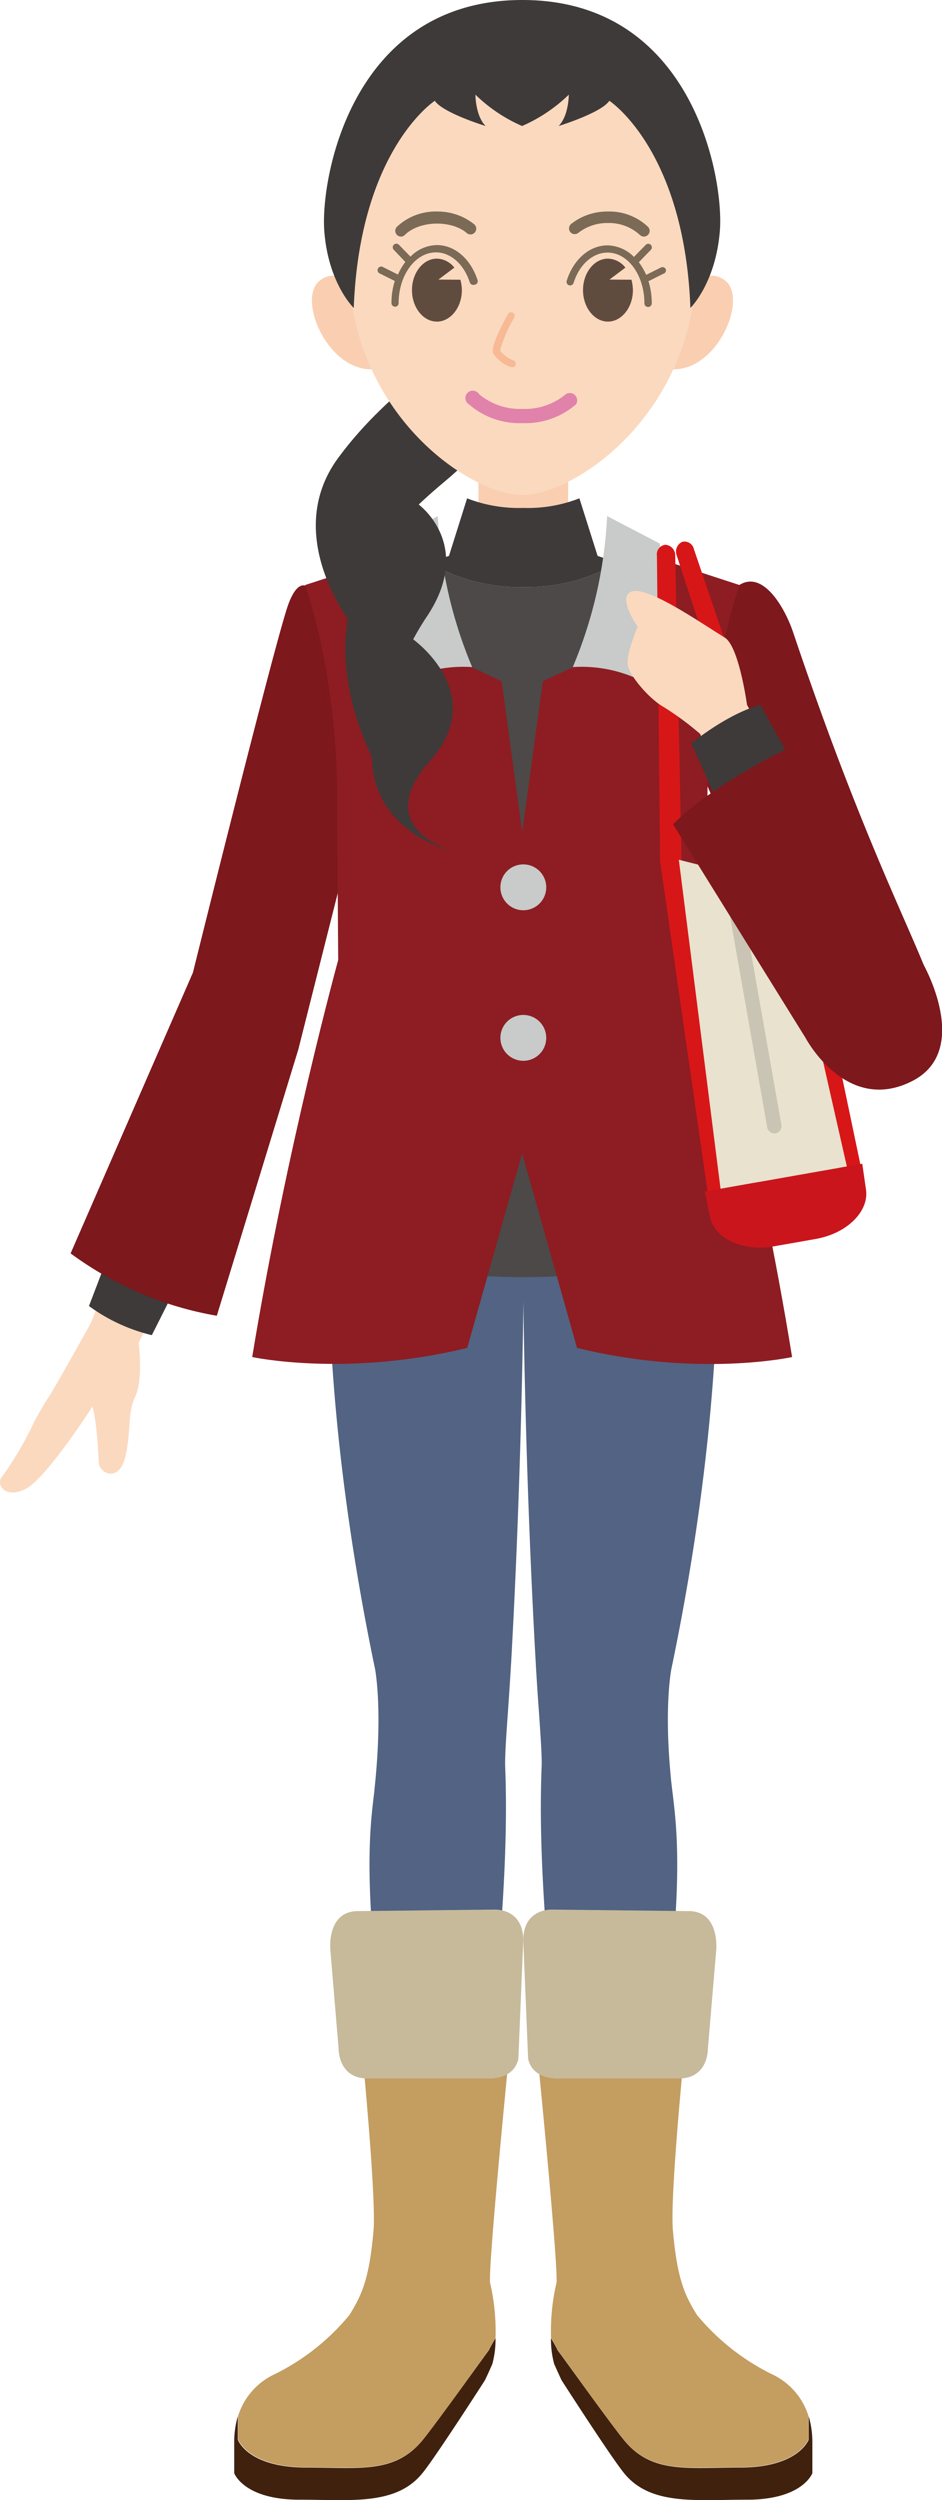 <svg xmlns="http://www.w3.org/2000/svg" viewBox="0 0 127.82 339.1"><path d="M95.94,83.06a5.54,5.54,0,0,1,7.12,3.19c2.82,7.39,15.34,36.65,19,45.29a6.17,6.17,0,1,1-9.42,4.18c-4.59-9.26-12.88-27.24-19.88-45.54A5.54,5.54,0,0,1,95.94,83.06Z" fill="#fbd9bf"/><path d="M.27,200.3a47.23,47.23,0,0,0,4.16-7c.35-.88,2-3.56,2-3.56.75-1,5.94-10.38,5.94-10.38S22.66,153,26,141.18a6.15,6.15,0,0,1,.69-4.62,6.22,6.22,0,0,1,1.43-1.89c2.26-9,9.87-39.74,11.49-47.4a5.46,5.46,0,1,1,10.68,2.27c-4,19-9.24,38-12.31,47.78a6.19,6.19,0,0,1-.49,4.93,5.87,5.87,0,0,1-1.48,2c-3.2,10.68-17.2,37.86-17.2,37.86s.66,5-.46,7.31-.52,5.31-1.44,8.49-3.43,1.87-3.5.5c-.31-6.32-.87-7.62-.87-7.62s-6.12,9.53-8.95,11.09S-.64,201.32.27,200.3Z" fill="#fbd9bf"/><path d="M60.55,78.17a6,6,0,0,0,4.37-5.62V60.26H77.09V72.55a6,6,0,0,0,4.37,5.62c2.36.81,14.48,4.89,14.48,4.89s-3.11,8.37-3.6,13.2c-.65,6.22.33,9.64-5.2,16.14A78.54,78.54,0,0,0,86,133.22H56.06a79.07,79.07,0,0,0-1.19-20.82c-5.53-6.5-4.56-9.92-5.2-16.14-.5-4.83-3.61-13.2-3.61-13.2S58.19,79,60.55,78.17Z" fill="#facfb1"/><path d="M51.84,142.59c4-7,4.22-9.37,4.22-9.37H86s.24,2.35,4.22,9.37a43.11,43.11,0,0,1,5.43,23.82l-22.26,6.83H68.67l-22.26-6.83A42.94,42.94,0,0,1,51.84,142.59Z" fill="#fbd9bf"/><path d="M73.34,173.24l22.26-6.83s1.48,23-6.16,59.62c0,0-1,4.93-.13,14.91.45,5.15,2.24,11.23-1,35-2,14.5-1.9,25.72-.22,31a42.09,42.09,0,0,0,10.22,15.95c4.46,4.43,4.89,6.07,3.79,7.62-2.5,3.52-15.13,3.18-17,.1s-2.61-9.91-5.07-11.85c-2.72-2.15-2.65-5-1.58-8.75s-.61-24.17-1.31-32.68c-.48-5.85-2.58-23.08-2-37.51.1-2.46-.43-7.51-.85-15.16C72.85,199.28,73.34,173.24,73.34,173.24Z" fill="#fbd9bf"/><path d="M68.67,173.24l-22.26-6.83s-1.49,23,6.16,59.62c0,0,1,4.93.13,14.91-.46,5.15-2.25,11.23,1,35,2,14.5,1.9,25.72.22,31a42.2,42.2,0,0,1-10.23,15.95c-4.45,4.43-4.89,6.07-3.78,7.62,2.5,3.52,15.12,3.18,17,.1s2.62-9.91,5.07-11.85c2.72-2.15,2.66-5,1.59-8.75s.61-24.17,1.3-32.68c.48-5.85,2.59-23.08,2-37.51-.1-2.46.42-7.51.84-15.16C69.16,199.28,68.67,173.24,68.67,173.24Z" fill="#fbd9bf"/><path d="M51,240.79c.85-9.55-.1-14.38-.11-14.42-7.6-36.47-6.2-59.83-6.18-60.06l.14-2.1s.5-13.55,6.51-23.45H90.63c6,9.9,6.52,23.45,6.52,23.45l.13,2.1c0,.23,1.42,23.59-6.18,60.06,0,0-1,4.87-.1,14.42.06.72.15,1.47.25,2.28.61,5,1.53,12.53-1.31,33.06-1.43,10.36-1.82,19.66-1.14,25.8a25,25,0,0,1-11.72.39c-.22-7.91-1.19-19.75-1.59-24.65l0-.23c-.08-1-.22-2.37-.38-4-.73-7.58-2.11-21.69-1.62-33.71.06-1.41-.11-3.85-.34-7.22-.16-2.2-.34-4.79-.5-7.78-1.4-25.13-1.63-48-1.63-48.31,0,.26-.23,23.18-1.62,48.31-.17,3-.35,5.58-.5,7.78-.24,3.37-.4,5.81-.35,7.22.49,12-.88,26.13-1.62,33.71-.16,1.63-.29,3-.38,4v.23c-.4,4.9-1.37,16.74-1.6,24.65a25,25,0,0,1-11.72-.39c.68-6.14.3-15.44-1.14-25.8-2.84-20.53-1.92-28.07-1.31-33.06C50.85,242.26,50.94,241.51,51,240.79Z" fill="#526383"/><path d="M12.07,177.14c2.36-6.14,9.94-26,12.76-36a8.38,8.38,0,0,1,2.26-7.06c2.48-9.91,9.83-39.59,11.41-47,.65-3,2.75-6.11,5.82-6.11.46,0,1.52,1,2,1a6.58,6.58,0,0,1,5.06,7.79c-3.91,18.28-8.94,37-12.24,47.55a7.2,7.2,0,0,1-.64,5.38A7.3,7.3,0,0,1,37,144.9c-2.92,9.44-13.38,30.25-16.4,36.19A23.87,23.87,0,0,1,12.07,177.14Z" fill="#3e3a39"/><path d="M118.71,144a7.27,7.27,0,0,0,4.24-13.2L120.49,125c-4.92-11.56-14.07-33.07-16.4-39.17-1-2.58-3.65-4.92-6.41-4.92-.8,0-1.37.82-2.13,1.1a6.64,6.64,0,0,0-3.82,8.55c6.66,17.4,14.77,35.21,19.76,45.33a7.26,7.26,0,0,0,7.22,8.1Z" fill="#d71618"/><path d="M51,134.77c2.18-6,1.46-20,1.46-20a16.48,16.48,0,0,1-5.21-11.23,127.93,127.93,0,0,0-2.92-22.61l13.84-4.61A24.88,24.88,0,0,0,71,79.63a24.85,24.85,0,0,0,12.83-3.31l13.85,4.61a128.52,128.52,0,0,0-2.93,22.61,16.42,16.42,0,0,1-5.2,11.23s-.72,14,1.46,20c1.59,4.4,8.09,14.48,9.07,33,0,0-10.65,5.45-29.08,5.45s-29.07-5.45-29.07-5.45C42.9,149.25,49.41,139.17,51,134.77Z" fill="#4c4948"/><path d="M58.17,76.32l2.75-.92,2.46-7.81A19.28,19.28,0,0,0,71,68.89a19.22,19.22,0,0,0,7.62-1.3l2.47,7.81,2.74.92A24.85,24.85,0,0,1,71,79.63,24.88,24.88,0,0,1,58.17,76.32Z" fill="#3e3a39"/><path d="M118.71,146.78c4,0,8.13-2.89,8.72-6.79,1-6.59-6.82-15.59-19.8-54.2-1.14-3.39-4.06-8.41-7.25-6.48-1.18.71-5-.45-5.61,0a2.43,2.43,0,0,1-.28.2c-4.75,1.82-7.61,7.44-5.35,12.08,12.37,25.43,19.19,48.82,24.65,53.5A9.28,9.28,0,0,0,118.71,146.78Z" fill="#7d181d"/><path d="M42.32,80.19s-1.51-2.61-3.14,1.62-13,50.1-13,50.1L9.58,170a46.86,46.86,0,0,0,19.84,8.46l11.06-36.12,9.11-36.11Z" fill="#7d181d"/><path d="M45.89,130.21l-.14-19.86c.31-18.31-4.35-31-4.35-31L54.75,75c2.48,6.52,9.32,15.52,9.32,15.52l4,1.87,2.79,20.5,2.8-20.5,4-1.87S84.55,81.48,87,75l13.34,4.35S95.73,92,96,110.35l-.14,19.86s7,25.29,11.62,53.85c0,0-12.72,2.8-29.18-1.24l-7.45-26.38-7.45,26.38c-16.45,4-29.18,1.24-29.18,1.24C38.92,155.5,45.89,130.21,45.89,130.21Z" fill="#8d1d22"/><path d="M77.72,90.48A60.15,60.15,0,0,0,82.38,70l7.14,3.72,2.82,22.54A18.37,18.37,0,0,0,77.72,90.48Z" fill="#c9caca"/><path d="M64.07,90.48A60.15,60.15,0,0,1,59.41,70l-7.14,3.72L49.45,96.26A18.35,18.35,0,0,1,64.07,90.48Z" fill="#c9caca"/><path d="M67.9,120.34a3.11,3.11,0,1,0,3.1-3.1A3.1,3.1,0,0,0,67.9,120.34Z" fill="#c9caca"/><path d="M67.9,140.76a3.11,3.11,0,1,0,3.1-3.1A3.1,3.1,0,0,0,67.9,140.76Z" fill="#c9caca"/><path d="M84.62,330.9c3.77,4.65,8.55,3.78,15.81,3.78,7.95,0,9.3-3.78,9.3-3.78v-3.18a12.45,12.45,0,0,1,.5,3.61v4.11s-1.29,3.6-8.86,3.6c-6.91,0-13.1.83-16.69-3.6-1.84-2.26-8.48-12.6-8.48-12.6-.44-.93-.77-1.7-1-2.19a12.83,12.83,0,0,1-.44-3.53c.26.46.61,1,.91,1.66C75.71,318.78,82.68,328.52,84.62,330.9Z" fill="#3f210e"/><path d="M75.52,309.58c.19-2.94-2.65-31.48-2.65-31.48h20s-2,20.06-1.56,24.46c.58,6.45,1.54,8.65,3.26,11.42A30.91,30.91,0,0,0,104.7,322a9.3,9.3,0,0,1,5,5.68v3.18s-1.35,3.78-9.3,3.78c-7.26,0-12,.87-15.81-3.78-1.94-2.38-8.91-12.12-8.91-12.12-.3-.64-.65-1.2-.91-1.66A28.62,28.62,0,0,1,75.52,309.58Z" fill="#c49d61"/><path d="M71.66,279.24c.65,3,4.33,2.67,4.33,2.67l15.88,0c4.27.16,4.18-4,4.18-4l1.13-13.34s.56-5.11-3.46-5.36L74.85,259S71,258.83,71,263.18Z" fill="#c6ba9b"/><path d="M57.39,330.9c-3.77,4.65-8.55,3.78-15.82,3.78-8,0-9.3-3.78-9.3-3.78v-3.18a12.45,12.45,0,0,0-.49,3.61v4.11s1.28,3.6,8.85,3.6c6.92,0,13.1.83,16.69-3.6,1.84-2.26,8.48-12.6,8.48-12.6.45-.93.78-1.7,1-2.19a12.83,12.83,0,0,0,.44-3.53c-.26.46-.6,1-.91,1.66C66.29,318.78,59.32,328.52,57.39,330.9Z" fill="#3f210e"/><path d="M66.49,309.58c-.2-2.94,2.64-31.48,2.64-31.48h-20s1.95,20.06,1.55,24.46c-.57,6.45-1.54,8.65-3.26,11.42A30.79,30.79,0,0,1,37.31,322a9.29,9.29,0,0,0-5,5.68v3.18s1.35,3.78,9.3,3.78c7.27,0,12,.87,15.82-3.78,1.93-2.38,8.9-12.12,8.9-12.12.31-.64.65-1.2.91-1.66A29.09,29.09,0,0,0,66.49,309.58Z" fill="#c49d61"/><path d="M70.34,279.24c-.64,3-4.32,2.67-4.32,2.67l-15.88,0c-4.27.16-4.19-4-4.19-4l-1.12-13.34s-.57-5.11,3.45-5.36L67.15,259s3.86-.18,3.85,4.17Z" fill="#c6ba9b"/><path d="M115.51,159.41h.06a1.46,1.46,0,0,0,1.12-1.74l-9.22-44L94.16,74.49a1.31,1.31,0,0,0-1.58-1,1.45,1.45,0,0,0-.77,1.81l12.84,39.11,9.18,43.87A1.47,1.47,0,0,0,115.51,159.41Z" fill="#d71618"/><path d="M97.61,162.56h0a1.45,1.45,0,0,1-1.65-1.25l-6.39-44.5-.43-41.43a1.3,1.3,0,0,1,1.15-1.49,1.43,1.43,0,0,1,1.33,1.43l.86,41.22,6.37,44.37A1.45,1.45,0,0,1,97.61,162.56Z" fill="#d71618"/><polygon points="92.11 116.61 99.04 118.36 104.96 114.34 114.91 158.22 97.77 161.24 92.11 116.61" fill="#e9e2cf"/><path d="M117,157.84l.49,3.39c.53,3-2.5,6.05-6.78,6.81l-5.67,1c-4.28.75-8.18-1.07-8.71-4.08l-.69-3.35Z" fill="#ca151d"/><path d="M105.11,153.73a1,1,0,0,1-1-.8l-6.07-34.4a1,1,0,0,1,.79-1.13,1,1,0,0,1,1.13.79l6.07,34.4a1,1,0,0,1-.79,1.13Z" fill="#c9c4b4"/><path d="M95,99.54s12,27.69,17.72,37.2a6.09,6.09,0,1,0,9-5.31c-6.51-10.35-20.36-35.84-20.36-35.84s-1.07-7.87-3-9.1C94.49,84.1,87.19,79,85.39,80.39,84,81.45,86.53,85,86.53,85s-1.65,3.82-1.33,5.29,2.9,4.52,4.91,5.64A40,40,0,0,1,95,99.54Z" fill="#fbd9bf"/><path d="M93.8,100.82c3.9,8.74,13.31,29.67,17.28,36.4a7.75,7.75,0,0,0,6.25,7.15,7.56,7.56,0,0,0,1,.14,7.74,7.74,0,0,0,4.52-14.31c-4.31-6.9-15.15-26.39-19.66-34.58C103.24,95.62,99.61,96.27,93.8,100.82Z" fill="#3e3a39"/><path d="M109.11,100.43s-11.69,5.26-17.79,11.37l18,29s5.52,10.44,14.51,5.8c8.06-4.16,1.48-15.77,1.48-15.77Z" fill="#7d181d"/><path d="M59.44,44s19.71,5.63.9,21.31C44,78.94,48.26,85.42,48.26,85.42S37.86,73,45.9,62.09C53.48,51.8,61.7,49.33,59.44,44Z" fill="#3e3a39"/><path d="M56.66,68.31s7.94,5.57,1.09,15.57a36.24,36.24,0,0,0-5.92,21.26S37.92,83.47,56.66,68.31Z" fill="#3e3a39"/><path d="M56,86.67s10.49,7.42,2.37,16.5,2.84,12.21,2.84,12.21-9.69-2.2-10.68-11.45C49.81,96.84,52,91.93,56,86.67Z" fill="#3e3a39"/><path d="M49.05,39.56s-3.15-3.74-5.78-1.4c-3.1,2.76,1.84,13.59,8.67,11.72Z" fill="#facfb1"/><path d="M92.73,39.56s3.16-3.74,5.79-1.4c3.09,2.76-1.84,13.59-8.68,11.72Z" fill="#facfb1"/><path d="M89.75,16.21a23.12,23.12,0,0,0-37.71,0c-3.46,5-4.68,11.81-4.68,19.62,0,20,16.21,31.3,23.53,31.3s23.53-11.29,23.53-31.3C94.42,28,93.2,21.25,89.75,16.21Z" fill="#fbd9bf"/><path d="M82.7,37.92l2.16-1.62a3.09,3.09,0,0,0-2.37-1.22c-1.86,0-3.38,1.92-3.38,4.27s1.52,4.27,3.38,4.27,3.39-1.92,3.39-4.27a5.78,5.78,0,0,0-.2-1.41Z" fill="#604c3f"/><path d="M87.37,32.09a.78.78,0,0,1-.55-.23,6.17,6.17,0,0,0-4.33-1.61,6.36,6.36,0,0,0-4,1.32.78.78,0,0,1-1.1-.09.79.79,0,0,1,.1-1.1,7.9,7.9,0,0,1,5-1.69,7.6,7.6,0,0,1,5.43,2.07.77.77,0,0,1,0,1.1A.78.78,0,0,1,87.37,32.09Z" fill="#7a6a56"/><path d="M54.41,32.09a.78.78,0,0,1-.55-1.33,7.64,7.64,0,0,1,5.43-2.07,7.9,7.9,0,0,1,5,1.69.78.78,0,1,1-1,1.19c-2.13-1.77-6.43-1.63-8.35.29A.78.78,0,0,1,54.41,32.09Z" fill="#7a6a56"/><path d="M90.34,36.5a.5.5,0,0,0-.66-.22l-2,1a8.37,8.37,0,0,0-1-1.71l1.63-1.68a.48.48,0,1,0-.69-.68l-1.6,1.64a5.18,5.18,0,0,0-3.58-1.57c-2.43,0-4.6,1.87-5.53,4.76a.49.49,0,1,0,.93.3c.79-2.48,2.6-4.08,4.6-4.08,2.78,0,5,3.09,5,6.88a.49.49,0,1,0,1,0,10.07,10.07,0,0,0-.45-3l2-1A.5.5,0,0,0,90.34,36.5Z" fill="#7a6a56"/><path d="M59.28,33.24a5.14,5.14,0,0,0-3.58,1.57l-1.6-1.64a.49.49,0,0,0-.7.68L55,35.53a8.34,8.34,0,0,0-1,1.71l-2-1a.49.49,0,1,0-.43.87l2,1a9.74,9.74,0,0,0-.45,3,.49.49,0,0,0,.49.49.48.48,0,0,0,.48-.49c0-3.79,2.27-6.88,5.06-6.88,2,0,3.8,1.6,4.6,4.08a.49.49,0,0,0,.61.31A.47.47,0,0,0,64.8,38C63.87,35.11,61.7,33.24,59.28,33.24Z" fill="#7a6a56"/><path d="M59.49,37.92l2.16-1.62a3.09,3.09,0,0,0-2.37-1.22c-1.86,0-3.38,1.92-3.38,4.27s1.52,4.27,3.38,4.27,3.39-1.92,3.39-4.27a5.78,5.78,0,0,0-.2-1.41Z" fill="#604c3f"/><path d="M70.89,57.39a10.46,10.46,0,0,1-7.26-2.55A1,1,0,1,1,65,53.46a8.68,8.68,0,0,0,5.89,2,8.64,8.64,0,0,0,5.89-2,1,1,0,0,1,1.38,1.38A10.48,10.48,0,0,1,70.89,57.39Z" fill="#e182ab"/><path d="M69.47,49.8l-.18,0a5,5,0,0,1-2.37-1.86c-.29-.58.37-2.38,2-5.33a.48.48,0,0,1,.66-.2.49.49,0,0,1,.2.66,18.29,18.29,0,0,0-1.93,4.49,4.26,4.26,0,0,0,1.84,1.33.48.48,0,0,1,.27.63A.47.47,0,0,1,69.47,49.8Z" fill="#f7ba95"/><path d="M70.89,0C47.75,0,43.47,24.15,44,31.3s4,10.47,4,10.47c.82-21.48,11-28.1,11-28.1,1.1,1.65,6.89,3.42,6.89,3.42-1.38-1.38-1.38-4.25-1.38-4.25a21.14,21.14,0,0,0,6.33,4.25,21.26,21.26,0,0,0,6.34-4.25s0,2.87-1.38,4.25c0,0,5.78-1.77,6.88-3.42,0,0,10.19,6.62,11,28.1,0,0,3.43-3.33,4-10.47S94,0,70.89,0Z" fill="#3e3a39"/></svg>